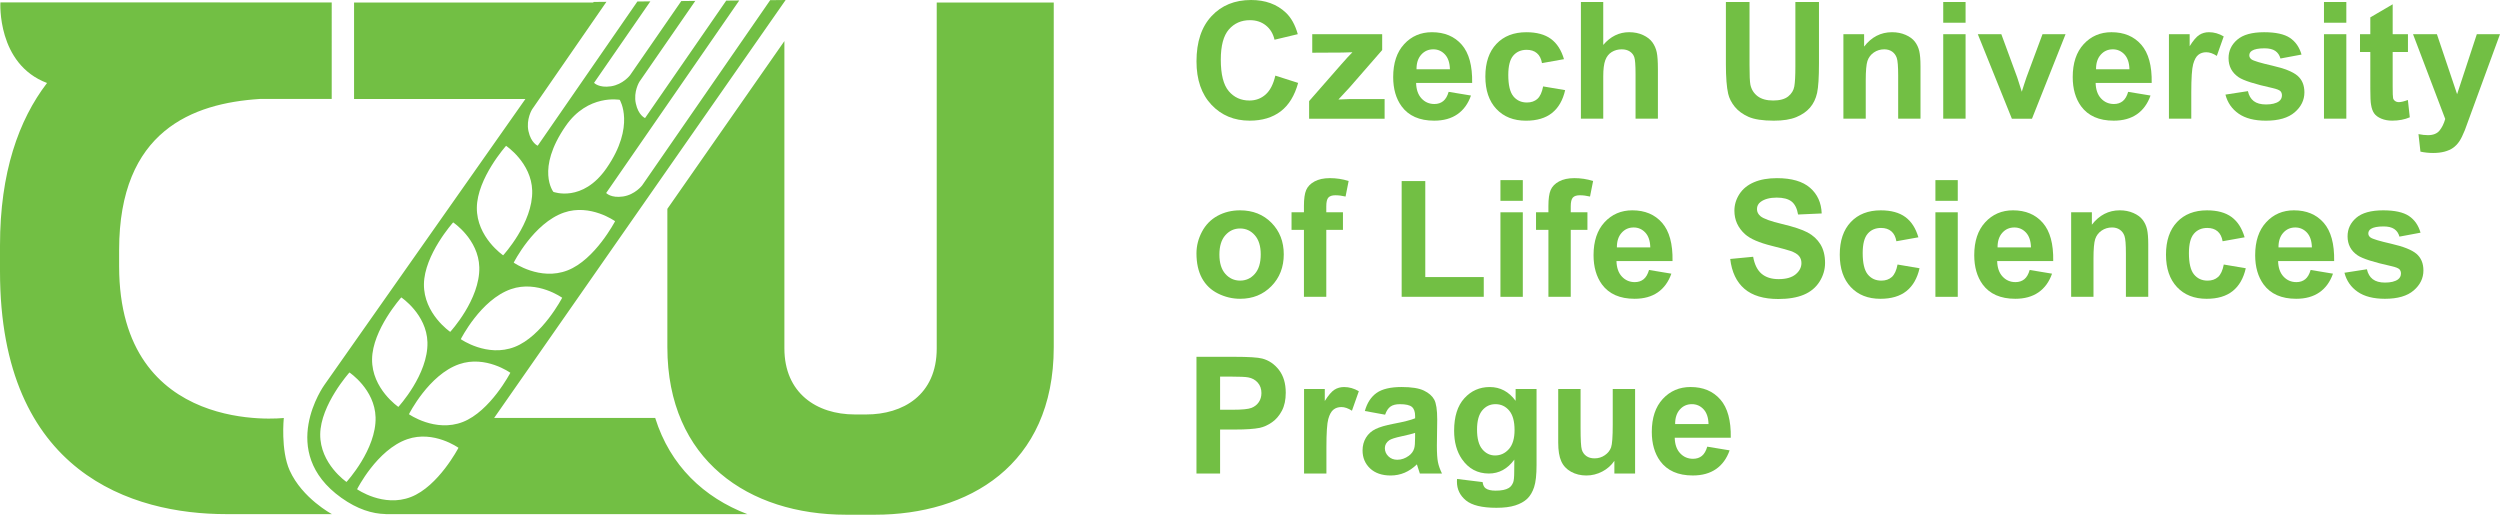 <?xml version="1.0" encoding="utf-8"?>
<!-- Generator: Adobe Illustrator 12.0.0, SVG Export Plug-In . SVG Version: 6.00 Build 51448)  -->
<!DOCTYPE svg PUBLIC "-//W3C//DTD SVG 1.0//EN" "http://www.w3.org/TR/2001/REC-SVG-20010904/DTD/svg10.dtd">
<svg  version="1.0" id="Layer_1" xmlns="http://www.w3.org/2000/svg" xmlns:xlink="http://www.w3.org/1999/xlink" width="220" height="45.295" viewBox="0 0 220 45.295"
	 overflow="visible" enable-background="new 0 0 220 45.295" xml:space="preserve">
<g>
	<path fill="#72BF44" d="M82.432,0.22v30.439c0,4.122-2.991,5.813-6.199,5.813h-1.007c-3.374,0-6.2-1.889-6.2-5.813V3.616
		L58.728,18.378v12.175c0,9.955,7.169,14.742,15.727,14.742h2.549c8.142,0,15.726-4.291,15.726-14.742V0.22H82.432z M25.494,41.406
		c-0.809-1.795-0.52-4.625-0.52-4.625s-14.491,1.68-14.491-13.354v-1.424c0-10.511,6.487-12.915,12.374-13.294h6.334V0.215h-9.827
		V0.213H0.035c0,0-0.323,5.423,4.104,7.09C1.648,10.555,0,15.168,0,21.604v2.278c0,17.802,11.707,21.36,19.886,21.36h9.32
		C29.206,45.242,26.598,43.851,25.494,41.406z M57.658,36.781H43.483L69.136,0l-1.359,0.014l-11.27,16.302
		c0,0-0.617,0.814-1.679,0.975c-1.062,0.159-1.486-0.307-1.486-0.307L65.054,0.042l-1.145,0.011l-7.144,10.336
		c0,0-0.587-0.231-0.812-1.281c-0.227-1.051,0.317-1.916,0.317-1.916l4.916-7.113l-1.232,0.014l-4.511,6.528
		c0,0-0.617,0.814-1.68,0.974c-1.062,0.161-1.486-0.305-1.486-0.305l4.954-7.17l-1.141,0.012l-8.772,12.691
		c0,0-0.588-0.234-0.813-1.281c-0.223-1.051,0.319-1.917,0.319-1.917l6.542-9.464l-1.126,0.011L52.205,0.22H31.158v8.494h15.076
		L28.542,33.88c0,0-4.22,5.854,1.5,9.929c1.401,0.999,2.709,1.406,3.896,1.428l-0.012,0.006h31.838
		C61.948,43.784,58.971,40.984,57.658,36.781z M45.288,30.531c-2.423,0.944-4.738-0.684-4.738-0.684s1.743-3.477,4.42-4.404
		c2.326-0.805,4.502,0.76,4.502,0.76S47.713,29.59,45.288,30.531z M49.779,11.088c1.958-2.836,4.758-2.302,4.758-2.302
		s1.411,2.292-1.155,6.004c-2.123,3.073-4.685,2.095-4.685,2.095S47.139,14.908,49.779,11.088z M49.628,18.707
		c2.324-0.805,4.5,0.759,4.5,0.759s-1.758,3.385-4.184,4.328c-2.423,0.944-4.737-0.683-4.737-0.683S46.951,19.636,49.628,18.707z
		 M44.535,12.833c0,0,2.229,1.484,2.299,3.942c0.079,2.833-2.557,5.693-2.557,5.693s-2.34-1.592-2.314-4.192
		C41.989,15.677,44.535,12.833,44.535,12.833z M39.878,19.57c0,0,2.231,1.483,2.3,3.943c0.078,2.834-2.559,5.691-2.559,5.691
		s-2.34-1.59-2.313-4.191C37.331,22.414,39.878,19.57,39.878,19.57z M35.313,26.172c0,0,2.232,1.484,2.302,3.945
		c0.077,2.831-2.56,5.689-2.56,5.689s-2.339-1.59-2.313-4.191C32.768,29.016,35.313,26.172,35.313,26.172z M28.179,38.219
		c0.026-2.602,2.572-5.442,2.572-5.442s2.23,1.481,2.3,3.944c0.078,2.83-2.559,5.69-2.559,5.69S28.153,40.818,28.179,38.219z
		 M36.16,43.736c-2.423,0.942-4.737-0.683-4.737-0.683s1.743-3.478,4.42-4.404c2.326-0.805,4.502,0.757,4.502,0.757
		S38.584,42.796,36.16,43.736z M40.725,37.135c-2.424,0.941-4.738-0.684-4.738-0.684s1.743-3.477,4.419-4.402
		c2.328-0.807,4.504,0.756,4.504,0.756S43.149,36.189,40.725,37.135z"/>
	<g>
		<g>
			<path fill="#72BF44" d="M112.229,6.655l2.007,0.641c-0.308,1.124-0.82,1.958-1.537,2.504c-0.718,0.545-1.627,0.818-2.729,0.818
				c-1.363,0-2.483-0.466-3.362-1.397c-0.879-0.933-1.317-2.206-1.317-3.821c0-1.708,0.441-3.036,1.325-3.981
				C107.495,0.474,108.656,0,110.095,0c1.256,0,2.275,0.373,3.06,1.114c0.467,0.44,0.817,1.071,1.05,1.893l-2.047,0.489
				c-0.122-0.532-0.376-0.952-0.761-1.26c-0.386-0.307-0.852-0.461-1.404-0.461c-0.762,0-1.378,0.273-1.853,0.818
				c-0.474,0.546-0.71,1.432-0.71,2.654c0,1.297,0.232,2.221,0.7,2.773c0.467,0.55,1.074,0.825,1.821,0.825
				c0.552,0,1.025-0.177,1.423-0.529C111.771,7.964,112.056,7.41,112.229,6.655z"/>
			<path fill="#72BF44" d="M115.202,10.445V8.896l2.793-3.189c0.458-0.521,0.798-0.893,1.018-1.109
				c-0.229,0.014-0.53,0.022-0.904,0.027l-2.631,0.014v-1.63h6.154v1.396l-2.849,3.269l-1.003,1.082
				c0.547-0.027,0.885-0.04,1.016-0.04h3.05v1.732H115.202z"/>
			<path fill="#72BF44" d="M127.48,8.082l1.966,0.325c-0.252,0.721-0.649,1.269-1.194,1.647c-0.545,0.377-1.225,0.565-2.043,0.565
				c-1.293,0-2.253-0.423-2.873-1.27c-0.491-0.678-0.736-1.533-0.736-2.566c0-1.235,0.322-2.202,0.967-2.9s1.46-1.048,2.445-1.048
				c1.105,0,1.98,0.365,2.621,1.098c0.638,0.732,0.943,1.853,0.916,3.364h-4.932c0.014,0.585,0.173,1.042,0.476,1.367
				c0.304,0.327,0.681,0.489,1.135,0.489c0.308,0,0.565-0.085,0.776-0.255C127.215,8.729,127.373,8.456,127.48,8.082z
				 M127.593,6.094c-0.015-0.573-0.161-1.008-0.441-1.307c-0.279-0.296-0.62-0.447-1.022-0.447c-0.428,0-0.783,0.157-1.064,0.473
				c-0.28,0.314-0.418,0.741-0.412,1.281H127.593z"/>
			<path fill="#72BF44" d="M137.63,5.207l-1.936,0.347c-0.066-0.387-0.215-0.681-0.447-0.876c-0.23-0.198-0.531-0.294-0.902-0.294
				c-0.491,0-0.884,0.17-1.176,0.508c-0.294,0.34-0.44,0.909-0.44,1.705c0,0.884,0.148,1.51,0.445,1.875
				c0.298,0.365,0.697,0.548,1.197,0.548c0.375,0,0.681-0.106,0.92-0.319c0.238-0.213,0.405-0.577,0.505-1.097l1.937,0.327
				c-0.201,0.887-0.587,1.557-1.156,2.01c-0.569,0.454-1.334,0.68-2.291,0.68c-1.089,0-1.957-0.343-2.604-1.031
				c-0.646-0.687-0.971-1.639-0.971-2.854c0-1.23,0.324-2.188,0.974-2.873c0.648-0.685,1.527-1.027,2.634-1.027
				c0.905,0,1.625,0.194,2.16,0.585C137.013,3.812,137.396,4.408,137.63,5.207z"/>
			<path fill="#72BF44" d="M141.085,0.174v3.781c0.637-0.749,1.396-1.121,2.279-1.121c0.453,0,0.862,0.083,1.226,0.251
				c0.365,0.17,0.639,0.384,0.825,0.646c0.184,0.261,0.311,0.551,0.378,0.868c0.067,0.318,0.102,0.812,0.102,1.479v4.367h-1.967
				V6.513c0-0.78-0.038-1.274-0.111-1.484c-0.075-0.21-0.208-0.379-0.397-0.501c-0.19-0.125-0.428-0.187-0.712-0.187
				c-0.329,0-0.621,0.08-0.878,0.239c-0.258,0.16-0.446,0.397-0.565,0.718c-0.119,0.321-0.179,0.793-0.179,1.419v3.728h-1.966V0.174
				H141.085z"/>
			<path fill="#72BF44" d="M151.879,0.174h2.079v5.562c0,0.883,0.024,1.455,0.076,1.715c0.088,0.42,0.3,0.758,0.633,1.013
				c0.334,0.253,0.79,0.381,1.367,0.381c0.587,0,1.029-0.121,1.329-0.36c0.298-0.241,0.477-0.536,0.538-0.886
				c0.061-0.35,0.092-0.933,0.092-1.745V0.174h2.077v5.394c0,1.233-0.055,2.104-0.166,2.612c-0.114,0.509-0.32,0.939-0.621,1.289
				s-0.706,0.629-1.21,0.837c-0.505,0.209-1.163,0.313-1.977,0.313c-0.98,0-1.724-0.114-2.231-0.339
				c-0.508-0.228-0.907-0.521-1.203-0.883c-0.293-0.362-0.487-0.741-0.581-1.139c-0.135-0.587-0.202-1.457-0.202-2.606V0.174z"/>
			<path fill="#72BF44" d="M169.006,10.445h-1.967V6.647c0-0.804-0.042-1.324-0.127-1.559c-0.084-0.236-0.222-0.42-0.41-0.551
				c-0.191-0.13-0.419-0.197-0.686-0.197c-0.342,0-0.648,0.095-0.921,0.28c-0.271,0.188-0.458,0.437-0.56,0.744
				c-0.1,0.308-0.15,0.878-0.15,1.71v3.37h-1.966V3.007h1.823v1.092c0.649-0.843,1.47-1.265,2.455-1.265
				c0.438,0,0.834,0.078,1.195,0.234c0.359,0.157,0.633,0.357,0.817,0.6c0.186,0.243,0.313,0.519,0.386,0.827
				c0.071,0.308,0.109,0.75,0.109,1.324V10.445z"/>
			<path fill="#72BF44" d="M171.004,1.998V0.174h1.967v1.824H171.004z M171.004,10.445V3.007h1.967v7.438H171.004z"/>
			<path fill="#72BF44" d="M177.044,10.445l-2.997-7.438h2.069l1.396,3.796l0.406,1.269c0.106-0.323,0.174-0.536,0.202-0.638
				c0.066-0.21,0.135-0.42,0.21-0.63l1.411-3.796h2.028l-2.955,7.438H177.044z"/>
			<path fill="#72BF44" d="M187.278,8.082l1.968,0.325c-0.254,0.721-0.652,1.269-1.195,1.647c-0.545,0.377-1.226,0.565-2.042,0.565
				c-1.296,0-2.254-0.423-2.875-1.27c-0.491-0.678-0.735-1.533-0.735-2.566c0-1.235,0.322-2.202,0.967-2.9s1.459-1.048,2.443-1.048
				c1.107,0,1.98,0.365,2.621,1.098s0.946,1.853,0.919,3.364h-4.934c0.015,0.585,0.172,1.042,0.477,1.367
				c0.304,0.327,0.682,0.489,1.134,0.489c0.309,0,0.566-0.085,0.778-0.255C187.012,8.729,187.172,8.456,187.278,8.082z
				 M187.391,6.094c-0.014-0.573-0.161-1.008-0.44-1.307c-0.28-0.296-0.622-0.447-1.023-0.447c-0.429,0-0.783,0.157-1.063,0.473
				c-0.28,0.314-0.418,0.741-0.414,1.281H187.391z"/>
			<path fill="#72BF44" d="M192.832,10.445h-1.966V3.007h1.824v1.058c0.313-0.5,0.594-0.83,0.845-0.991s0.535-0.24,0.853-0.24
				c0.45,0,0.883,0.124,1.299,0.371l-0.607,1.714c-0.331-0.216-0.642-0.322-0.926-0.322c-0.276,0-0.512,0.075-0.702,0.228
				c-0.192,0.151-0.343,0.428-0.453,0.824c-0.11,0.396-0.166,1.23-0.166,2.496V10.445z"/>
			<path fill="#72BF44" d="M195.838,8.325l1.978-0.305c0.084,0.385,0.253,0.676,0.51,0.874c0.257,0.199,0.618,0.298,1.08,0.298
				c0.508,0,0.891-0.093,1.147-0.28c0.172-0.131,0.258-0.306,0.258-0.526c0-0.149-0.046-0.274-0.14-0.371
				c-0.099-0.094-0.317-0.18-0.658-0.26c-1.587-0.35-2.593-0.67-3.017-0.961c-0.588-0.401-0.884-0.959-0.884-1.675
				c0-0.645,0.255-1.187,0.764-1.626s1.298-0.658,2.367-0.658c1.017,0,1.772,0.165,2.268,0.496c0.495,0.332,0.836,0.822,1.022,1.471
				l-1.854,0.346c-0.08-0.29-0.23-0.512-0.452-0.666c-0.222-0.153-0.539-0.231-0.95-0.231c-0.519,0-0.891,0.073-1.115,0.218
				c-0.15,0.103-0.224,0.235-0.224,0.399c0,0.14,0.064,0.259,0.195,0.357c0.179,0.131,0.791,0.314,1.841,0.554
				c1.049,0.238,1.782,0.529,2.197,0.876c0.411,0.351,0.616,0.84,0.616,1.467c0,0.681-0.285,1.269-0.854,1.759
				c-0.57,0.492-1.413,0.738-2.528,0.738c-1.015,0-1.816-0.205-2.407-0.617C196.407,9.589,196.021,9.032,195.838,8.325z"/>
			<path fill="#72BF44" d="M204.51,1.998V0.174h1.967v1.824H204.51z M204.51,10.445V3.007h1.967v7.438H204.51z"/>
			<path fill="#72BF44" d="M211.9,3.007v1.568h-1.345v3.003c0,0.607,0.012,0.962,0.037,1.063c0.026,0.1,0.085,0.184,0.177,0.248
				c0.09,0.066,0.201,0.099,0.333,0.099c0.183,0,0.445-0.062,0.791-0.189l0.169,1.525c-0.456,0.196-0.975,0.294-1.552,0.294
				c-0.354,0-0.673-0.06-0.959-0.179c-0.283-0.118-0.491-0.273-0.625-0.462c-0.133-0.19-0.225-0.445-0.274-0.768
				c-0.043-0.229-0.064-0.691-0.064-1.388V4.575h-0.907V3.007h0.907V1.529l1.968-1.152v2.63H211.9z"/>
			<path fill="#72BF44" d="M212.346,3.007h2.101l1.778,5.281l1.736-5.281H220l-2.624,7.162l-0.472,1.29
				c-0.174,0.434-0.339,0.766-0.494,0.994c-0.158,0.229-0.338,0.415-0.542,0.558c-0.201,0.142-0.451,0.253-0.748,0.333
				c-0.297,0.079-0.633,0.118-1.007,0.118c-0.378,0-0.75-0.04-1.114-0.118l-0.174-1.542c0.309,0.061,0.587,0.092,0.835,0.092
				c0.457,0,0.796-0.135,1.015-0.402c0.221-0.27,0.387-0.611,0.505-1.024L212.346,3.007z"/>
		</g>
		<g>
			<path fill="#72BF44" d="M105.289,22.295c0-0.652,0.16-1.287,0.482-1.899c0.324-0.613,0.78-1.08,1.372-1.403
				c0.591-0.323,1.251-0.484,1.979-0.484c1.126,0,2.05,0.366,2.769,1.098c0.721,0.732,1.081,1.658,1.081,2.774
				c0,1.127-0.364,2.061-1.091,2.803c-0.728,0.739-1.642,1.109-2.744,1.109c-0.683,0-1.333-0.154-1.952-0.463
				c-0.62-0.308-1.09-0.76-1.414-1.355C105.449,23.879,105.289,23.152,105.289,22.295z M107.307,22.402
				c0,0.74,0.176,1.308,0.525,1.702c0.351,0.394,0.783,0.59,1.297,0.59c0.515,0,0.945-0.196,1.293-0.59
				c0.349-0.395,0.523-0.967,0.523-1.717c0-0.732-0.175-1.294-0.523-1.688c-0.348-0.396-0.778-0.592-1.293-0.592
				c-0.514,0-0.946,0.196-1.297,0.592C107.482,21.093,107.307,21.66,107.307,22.402z"/>
			<path fill="#72BF44" d="M113.655,18.682h1.091v-0.56c0-0.626,0.065-1.094,0.199-1.402c0.133-0.308,0.377-0.56,0.735-0.753
				c0.357-0.194,0.808-0.291,1.354-0.291c0.56,0,1.108,0.084,1.646,0.251l-0.271,1.369c-0.312-0.075-0.611-0.112-0.9-0.112
				c-0.283,0-0.487,0.067-0.612,0.201c-0.122,0.133-0.184,0.39-0.184,0.77v0.526h1.466v1.55h-1.466v5.889h-1.967v-5.889h-1.091
				V18.682z"/>
			<path fill="#72BF44" d="M123.346,26.121V15.932h2.079v8.447h5.146v1.742H123.346z"/>
			<path fill="#72BF44" d="M132.039,17.673V15.85h1.968v1.823H132.039z M132.039,26.121v-7.439h1.968v7.439H132.039z"/>
			<path fill="#72BF44" d="M135.17,18.682h1.09v-0.56c0-0.626,0.066-1.094,0.199-1.402c0.132-0.308,0.378-0.56,0.734-0.753
				c0.357-0.194,0.809-0.291,1.354-0.291c0.562,0,1.109,0.084,1.646,0.251l-0.271,1.369c-0.313-0.075-0.611-0.112-0.899-0.112
				c-0.285,0-0.489,0.067-0.611,0.201c-0.123,0.133-0.187,0.39-0.187,0.77v0.526h1.469v1.55h-1.469v5.889h-1.965v-5.889h-1.09
				V18.682z"/>
			<path fill="#72BF44" d="M145.114,23.756l1.966,0.327c-0.253,0.721-0.652,1.269-1.195,1.646c-0.544,0.377-1.227,0.564-2.043,0.564
				c-1.295,0-2.252-0.422-2.874-1.268c-0.49-0.68-0.736-1.534-0.736-2.568c0-1.234,0.323-2.201,0.967-2.899
				c0.646-0.699,1.46-1.049,2.446-1.049c1.106,0,1.979,0.366,2.619,1.099c0.64,0.732,0.946,1.853,0.918,3.365h-4.933
				c0.015,0.585,0.174,1.041,0.476,1.365c0.306,0.327,0.683,0.489,1.136,0.489c0.308,0,0.566-0.085,0.776-0.253
				C144.847,24.404,145.006,24.131,145.114,23.756z M145.226,21.77c-0.014-0.572-0.161-1.007-0.441-1.306
				c-0.28-0.297-0.621-0.447-1.022-0.447c-0.43,0-0.783,0.157-1.063,0.473c-0.28,0.313-0.418,0.741-0.414,1.28H145.226z"/>
			<path fill="#72BF44" d="M152.259,22.789l2.018-0.193c0.121,0.678,0.367,1.174,0.737,1.49c0.371,0.316,0.87,0.477,1.499,0.477
				c0.666,0,1.168-0.143,1.506-0.425c0.337-0.282,0.507-0.613,0.507-0.991c0-0.242-0.071-0.45-0.214-0.62
				c-0.142-0.171-0.39-0.319-0.745-0.444c-0.243-0.086-0.795-0.234-1.658-0.451c-1.111-0.276-1.89-0.614-2.339-1.017
				c-0.629-0.566-0.943-1.256-0.943-2.07c0-0.523,0.148-1.013,0.444-1.47c0.296-0.456,0.724-0.801,1.282-1.04
				c0.558-0.239,1.23-0.358,2.02-0.358c1.289,0,2.26,0.282,2.911,0.847c0.65,0.565,0.992,1.318,1.025,2.26l-2.078,0.092
				c-0.09-0.529-0.279-0.909-0.569-1.141c-0.291-0.231-0.728-0.347-1.31-0.347c-0.602,0-1.071,0.125-1.41,0.372
				c-0.22,0.159-0.329,0.373-0.329,0.638c0,0.245,0.103,0.453,0.308,0.625c0.262,0.22,0.896,0.45,1.904,0.689
				c1.008,0.239,1.753,0.486,2.236,0.74c0.482,0.256,0.861,0.603,1.135,1.045c0.271,0.443,0.409,0.988,0.409,1.638
				c0,0.59-0.165,1.141-0.49,1.656c-0.327,0.515-0.789,0.896-1.387,1.146c-0.597,0.249-1.342,0.375-2.232,0.375
				c-1.299,0-2.294-0.301-2.989-0.9C152.81,24.813,152.396,23.939,152.259,22.789z"/>
			<path fill="#72BF44" d="M168.818,20.883l-1.937,0.347c-0.064-0.388-0.215-0.681-0.445-0.877
				c-0.232-0.197-0.533-0.294-0.903-0.294c-0.492,0-0.885,0.168-1.177,0.508c-0.293,0.341-0.439,0.908-0.439,1.705
				c0,0.885,0.148,1.51,0.445,1.875s0.696,0.548,1.196,0.548c0.375,0,0.681-0.106,0.921-0.319c0.238-0.213,0.407-0.578,0.505-1.098
				l1.937,0.328c-0.202,0.886-0.588,1.557-1.156,2.01c-0.57,0.453-1.335,0.678-2.292,0.678c-1.088,0-1.956-0.342-2.602-1.029
				c-0.648-0.688-0.972-1.64-0.972-2.854c0-1.23,0.323-2.187,0.974-2.874c0.648-0.684,1.526-1.027,2.633-1.027
				c0.905,0,1.625,0.195,2.16,0.586C168.201,19.487,168.584,20.083,168.818,20.883z"/>
			<path fill="#72BF44" d="M170.316,17.673V15.85h1.967v1.823H170.316z M170.316,26.121v-7.439h1.967v7.439H170.316z"/>
			<path fill="#72BF44" d="M178.612,23.756l1.967,0.327c-0.251,0.721-0.65,1.269-1.195,1.646c-0.544,0.377-1.225,0.564-2.041,0.564
				c-1.296,0-2.254-0.422-2.875-1.268c-0.489-0.68-0.735-1.534-0.735-2.568c0-1.234,0.322-2.201,0.967-2.899
				c0.644-0.699,1.459-1.049,2.445-1.049c1.105,0,1.979,0.366,2.619,1.099c0.64,0.732,0.947,1.853,0.918,3.365h-4.932
				c0.014,0.585,0.172,1.041,0.476,1.365c0.303,0.327,0.683,0.489,1.135,0.489c0.308,0,0.566-0.085,0.777-0.253
				C178.348,24.404,178.506,24.131,178.612,23.756z M178.726,21.77c-0.015-0.572-0.162-1.007-0.441-1.306
				c-0.279-0.297-0.62-0.447-1.022-0.447c-0.43,0-0.785,0.157-1.065,0.473c-0.278,0.313-0.417,0.741-0.412,1.28H178.726z"/>
			<path fill="#72BF44" d="M189.048,26.121h-1.968v-3.798c0-0.803-0.041-1.323-0.126-1.56c-0.083-0.236-0.22-0.419-0.411-0.55
				c-0.188-0.131-0.418-0.196-0.685-0.196c-0.342,0-0.649,0.094-0.921,0.279c-0.271,0.188-0.458,0.437-0.559,0.743
				c-0.101,0.31-0.151,0.878-0.151,1.711v3.37h-1.966v-7.439h1.824v1.093c0.65-0.842,1.469-1.266,2.456-1.266
				c0.436,0,0.833,0.079,1.194,0.235c0.359,0.157,0.632,0.355,0.817,0.599c0.185,0.242,0.313,0.519,0.386,0.827
				c0.072,0.309,0.108,0.749,0.108,1.325V26.121z"/>
			<path fill="#72BF44" d="M197.527,20.883l-1.937,0.347c-0.067-0.388-0.215-0.681-0.447-0.877c-0.23-0.197-0.531-0.294-0.902-0.294
				c-0.492,0-0.884,0.168-1.176,0.508c-0.294,0.341-0.44,0.908-0.44,1.705c0,0.885,0.147,1.51,0.445,1.875s0.697,0.548,1.197,0.548
				c0.374,0,0.681-0.106,0.92-0.319c0.238-0.213,0.406-0.578,0.505-1.098l1.936,0.328c-0.2,0.886-0.586,1.557-1.155,2.01
				s-1.334,0.678-2.291,0.678c-1.089,0-1.958-0.342-2.604-1.029c-0.646-0.688-0.971-1.64-0.971-2.854
				c0-1.23,0.324-2.187,0.973-2.874c0.65-0.684,1.528-1.027,2.635-1.027c0.905,0,1.625,0.195,2.16,0.586
				C196.908,19.487,197.292,20.083,197.527,20.883z"/>
			<path fill="#72BF44" d="M203.336,23.756l1.967,0.327c-0.254,0.721-0.651,1.269-1.195,1.646c-0.545,0.377-1.225,0.564-2.044,0.564
				c-1.294,0-2.252-0.422-2.872-1.268c-0.492-0.68-0.737-1.534-0.737-2.568c0-1.234,0.322-2.201,0.968-2.899
				c0.644-0.699,1.459-1.049,2.444-1.049c1.106,0,1.979,0.366,2.62,1.099c0.64,0.732,0.945,1.853,0.918,3.365h-4.932
				c0.013,0.585,0.172,1.041,0.475,1.365c0.305,0.327,0.682,0.489,1.135,0.489c0.309,0,0.566-0.085,0.776-0.253
				C203.068,24.404,203.229,24.131,203.336,23.756z M203.447,21.77c-0.014-0.572-0.161-1.007-0.44-1.306
				c-0.28-0.297-0.622-0.447-1.023-0.447c-0.429,0-0.783,0.157-1.063,0.473c-0.28,0.313-0.418,0.741-0.414,1.28H203.447z"/>
			<path fill="#72BF44" d="M206.312,24.002l1.977-0.307c0.083,0.385,0.254,0.676,0.511,0.873c0.257,0.199,0.616,0.299,1.078,0.299
				c0.509,0,0.891-0.094,1.146-0.279c0.175-0.133,0.261-0.307,0.261-0.526c0-0.15-0.048-0.274-0.14-0.37
				c-0.1-0.096-0.318-0.182-0.658-0.262c-1.587-0.35-2.593-0.669-3.019-0.961c-0.588-0.4-0.882-0.959-0.882-1.674
				c0-0.646,0.255-1.187,0.763-1.627c0.51-0.438,1.298-0.659,2.367-0.659c1.017,0,1.773,0.167,2.269,0.496
				c0.495,0.332,0.836,0.822,1.022,1.471l-1.856,0.347c-0.078-0.29-0.229-0.513-0.452-0.666c-0.22-0.154-0.538-0.231-0.948-0.231
				c-0.52,0-0.892,0.073-1.115,0.217c-0.15,0.104-0.224,0.236-0.224,0.4c0,0.141,0.064,0.26,0.195,0.357
				c0.178,0.13,0.791,0.315,1.841,0.554c1.048,0.239,1.781,0.53,2.196,0.876c0.411,0.352,0.617,0.841,0.617,1.467
				c0,0.683-0.285,1.27-0.854,1.76c-0.569,0.492-1.414,0.736-2.529,0.736c-1.014,0-1.814-0.205-2.405-0.615
				C206.88,25.266,206.493,24.708,206.312,24.002z"/>
		</g>
		<g>
			<path fill="#72BF44" d="M105.289,41.67V31.399h3.324c1.258,0,2.078,0.052,2.462,0.153c0.588,0.154,1.079,0.49,1.476,1.005
				c0.396,0.518,0.595,1.184,0.595,2.002c0,0.632-0.114,1.161-0.342,1.591c-0.229,0.43-0.519,0.769-0.87,1.012
				c-0.352,0.246-0.71,0.408-1.072,0.488c-0.495,0.099-1.209,0.148-2.145,0.148h-1.349v3.871H105.289z M107.368,33.142v2.915h1.129
				c0.813,0,1.356-0.055,1.631-0.162c0.272-0.107,0.488-0.275,0.644-0.504c0.156-0.229,0.234-0.496,0.234-0.8
				c0-0.372-0.109-0.681-0.328-0.925c-0.218-0.242-0.495-0.395-0.829-0.455c-0.245-0.047-0.74-0.069-1.483-0.069H107.368z"/>
			<path fill="#72BF44" d="M116.724,41.67h-1.967V34.23h1.824v1.059c0.313-0.498,0.595-0.829,0.845-0.99s0.535-0.24,0.854-0.24
				c0.447,0,0.881,0.124,1.297,0.37l-0.606,1.714c-0.332-0.215-0.641-0.322-0.927-0.322c-0.276,0-0.51,0.076-0.702,0.229
				c-0.19,0.152-0.343,0.428-0.453,0.824s-0.164,1.229-0.164,2.497V41.67z"/>
			<path fill="#72BF44" d="M121.889,36.493l-1.782-0.325c0.199-0.718,0.547-1.248,1.038-1.594c0.492-0.344,1.222-0.516,2.191-0.516
				c0.88,0,1.534,0.103,1.967,0.313c0.43,0.207,0.733,0.471,0.907,0.79c0.176,0.321,0.265,0.907,0.265,1.763l-0.03,2.301
				c0,0.652,0.031,1.136,0.095,1.446c0.063,0.311,0.18,0.644,0.354,0.999h-1.947c-0.051-0.13-0.113-0.323-0.188-0.579
				c-0.033-0.114-0.058-0.192-0.071-0.229c-0.336,0.328-0.697,0.572-1.08,0.736c-0.384,0.162-0.792,0.245-1.228,0.245
				c-0.767,0-1.371-0.208-1.814-0.624c-0.44-0.418-0.661-0.943-0.661-1.58c0-0.421,0.101-0.797,0.301-1.127
				c0.202-0.33,0.483-0.583,0.846-0.758c0.36-0.176,0.883-0.329,1.564-0.459c0.922-0.174,1.56-0.336,1.914-0.486v-0.195
				c0-0.377-0.093-0.645-0.281-0.805c-0.186-0.162-0.54-0.242-1.059-0.242c-0.352,0-0.626,0.068-0.822,0.206
				C122.17,35.91,122.011,36.149,121.889,36.493z M124.527,38.093c-0.252,0.085-0.651,0.187-1.199,0.304
				c-0.547,0.116-0.906,0.232-1.073,0.344c-0.258,0.184-0.387,0.416-0.387,0.697c0,0.276,0.103,0.516,0.31,0.718
				c0.205,0.201,0.468,0.302,0.785,0.302c0.356,0,0.694-0.117,1.017-0.352c0.239-0.178,0.396-0.396,0.471-0.654
				c0.052-0.168,0.077-0.489,0.077-0.964V38.093z"/>
			<path fill="#72BF44" d="M128.218,42.148l2.251,0.275c0.038,0.264,0.124,0.443,0.26,0.543c0.188,0.141,0.48,0.211,0.883,0.211
				c0.514,0,0.9-0.076,1.156-0.232c0.172-0.104,0.304-0.269,0.393-0.498c0.061-0.165,0.09-0.468,0.09-0.908l0.01-1.092
				c-0.597,0.815-1.343,1.223-2.238,1.223c-0.999,0-1.79-0.424-2.374-1.27c-0.457-0.667-0.686-1.498-0.686-2.494
				c0-1.248,0.3-2.201,0.901-2.859c0.599-0.659,1.344-0.988,2.234-0.988c0.921,0,1.679,0.403,2.276,1.213V34.23h1.843v6.674
				c0,0.879-0.071,1.535-0.217,1.969c-0.145,0.434-0.348,0.773-0.608,1.021c-0.263,0.247-0.611,0.441-1.049,0.582
				c-0.437,0.141-0.989,0.21-1.656,0.21c-1.263,0-2.156-0.218-2.685-0.649c-0.528-0.435-0.792-0.983-0.792-1.649
				C128.21,42.322,128.213,42.242,128.218,42.148z M129.979,37.797c0,0.788,0.153,1.365,0.459,1.732s0.682,0.551,1.129,0.551
				c0.479,0,0.886-0.188,1.218-0.564c0.331-0.375,0.496-0.932,0.496-1.672c0-0.771-0.158-1.343-0.476-1.717
				c-0.317-0.375-0.719-0.561-1.203-0.561c-0.471,0-0.858,0.184-1.164,0.55C130.133,36.484,129.979,37.043,129.979,37.797z"/>
			<path fill="#72BF44" d="M142.065,41.67v-1.115c-0.271,0.398-0.627,0.713-1.069,0.943c-0.441,0.23-0.906,0.345-1.398,0.345
				c-0.499,0-0.948-0.11-1.345-0.329c-0.398-0.22-0.685-0.527-0.862-0.926c-0.179-0.396-0.268-0.945-0.268-1.646V34.23h1.968v3.416
				c0,1.046,0.035,1.686,0.107,1.922c0.073,0.236,0.205,0.423,0.396,0.561c0.192,0.139,0.434,0.207,0.729,0.207
				c0.336,0,0.639-0.094,0.904-0.277c0.267-0.184,0.448-0.414,0.548-0.687c0.097-0.272,0.146-0.94,0.146-2.005V34.23h1.967v7.439
				H142.065z"/>
			<path fill="#72BF44" d="M150.238,39.306l1.968,0.325c-0.254,0.723-0.652,1.27-1.195,1.646c-0.545,0.377-1.226,0.565-2.045,0.565
				c-1.293,0-2.251-0.422-2.873-1.269c-0.49-0.679-0.735-1.533-0.735-2.567c0-1.234,0.322-2.202,0.966-2.899
				c0.646-0.699,1.46-1.049,2.445-1.049c1.107,0,1.98,0.365,2.621,1.099c0.64,0.731,0.945,1.852,0.917,3.363h-4.932
				c0.015,0.587,0.172,1.042,0.477,1.366c0.303,0.326,0.681,0.488,1.134,0.488c0.309,0,0.567-0.083,0.778-0.252
				C149.972,39.953,150.131,39.681,150.238,39.306z M150.35,37.319c-0.013-0.572-0.16-1.007-0.44-1.306
				c-0.279-0.298-0.621-0.447-1.021-0.447c-0.43,0-0.785,0.156-1.064,0.473c-0.279,0.313-0.418,0.741-0.413,1.28H150.35z"/>
		</g>
	</g>
</g>
</svg>
